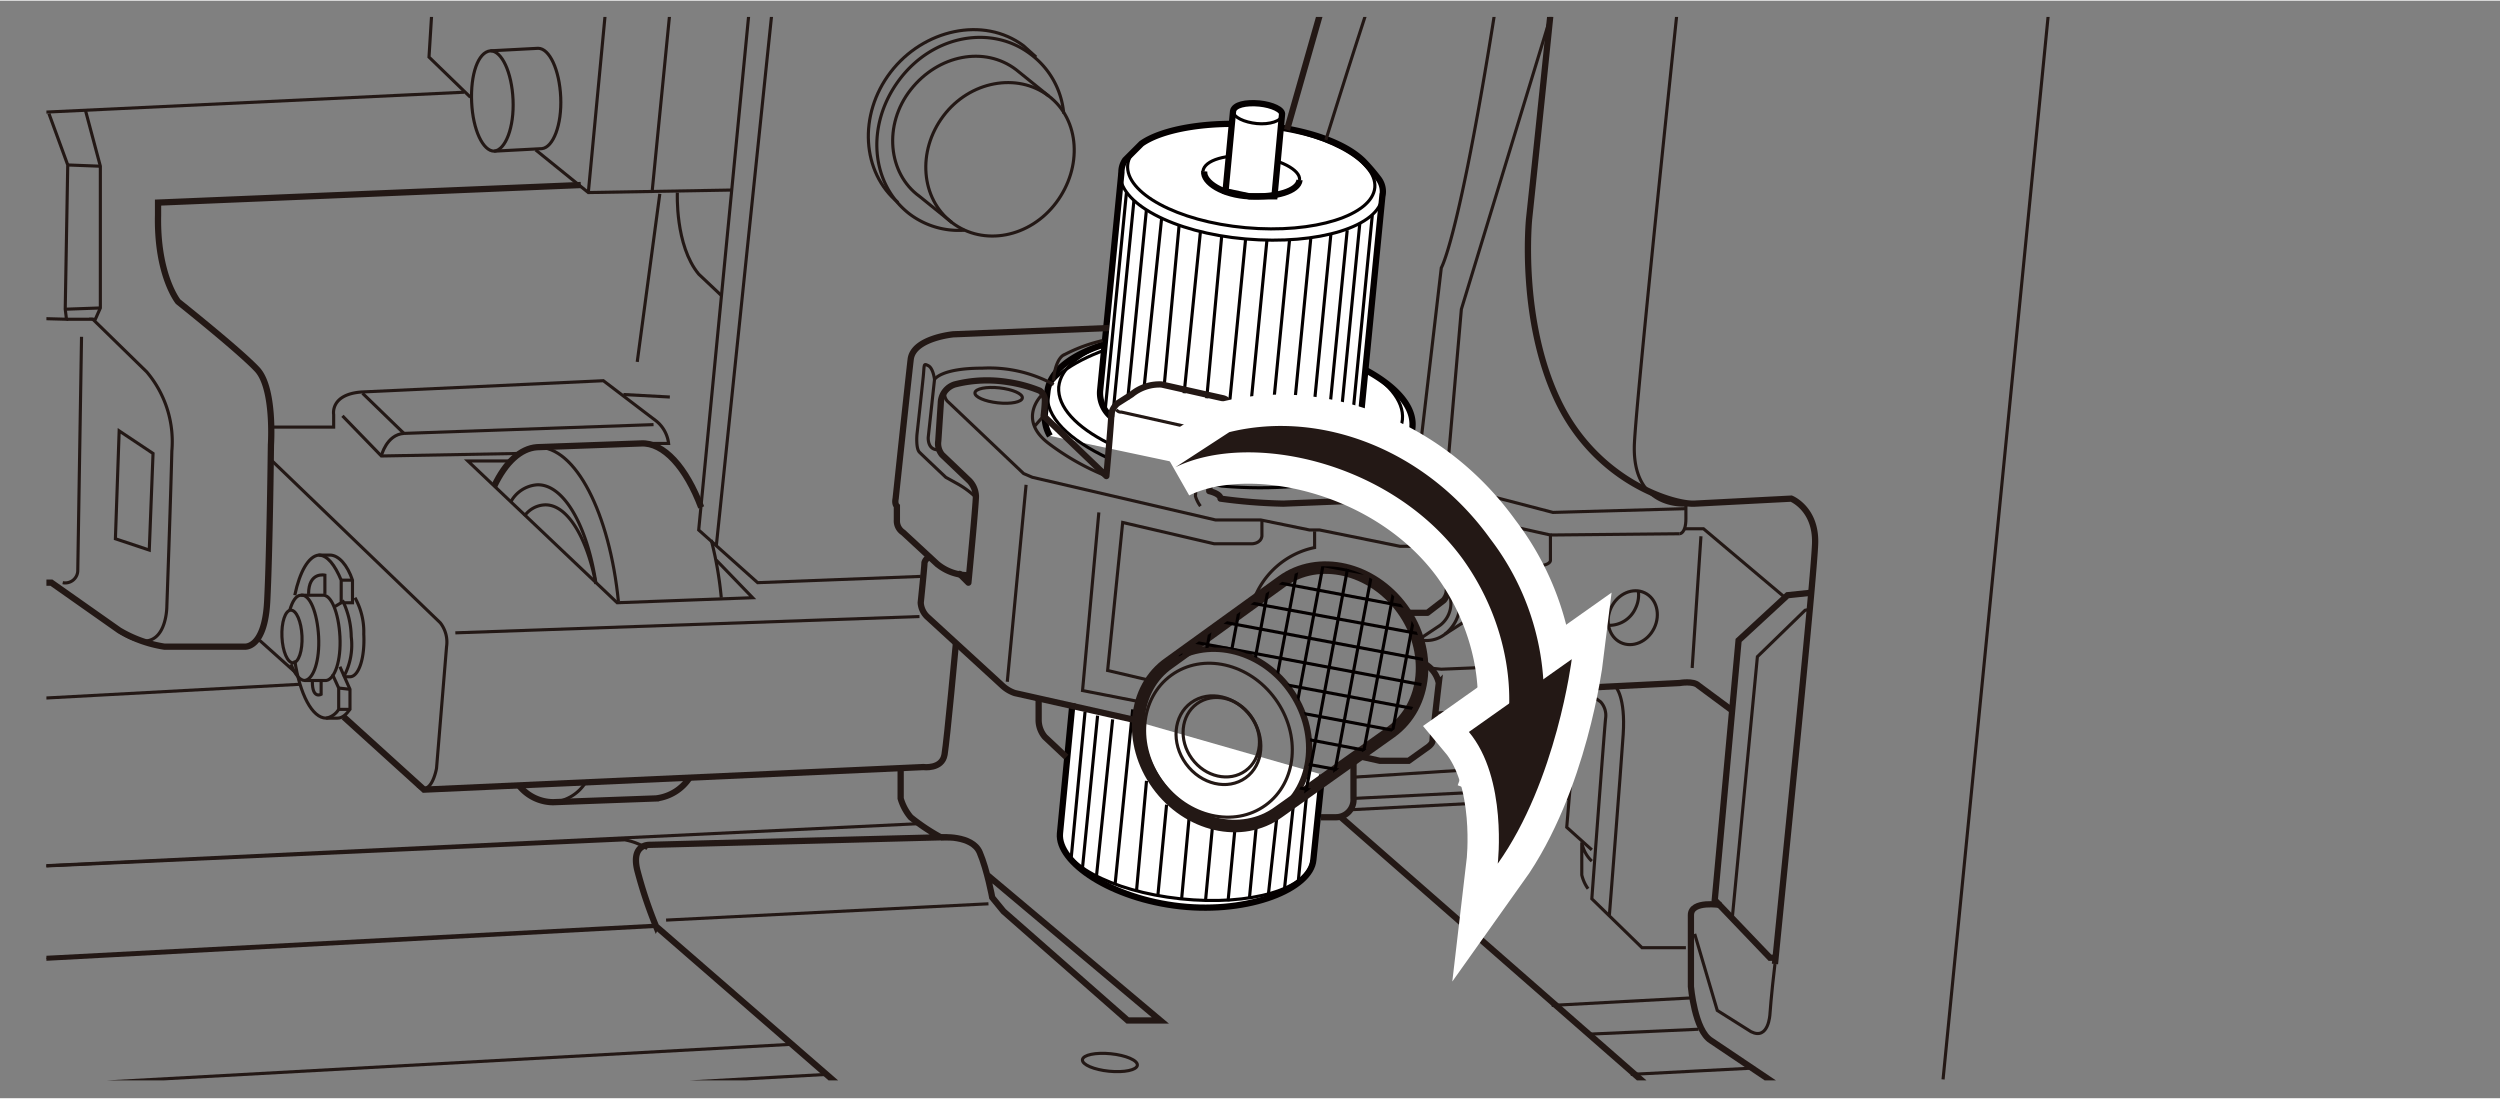 <svg id="レイヤー_1" data-name="レイヤー 1" xmlns="http://www.w3.org/2000/svg" xmlns:xlink="http://www.w3.org/1999/xlink" width="70.3mm" height="30.9mm" viewBox="0 0 199.3 87.5"><rect x="0" y="0" width="199.3" height="87.5" fill="#808080" stroke="none"/><defs><style>.cls-1,.cls-3,.cls-5,.cls-6,.cls-7,.cls-8,.cls-9{fill:none;}.cls-2{clip-path:url(#clip-path);}.cls-3,.cls-4,.cls-5{stroke:#040000;}.cls-11,.cls-3,.cls-4,.cls-5,.cls-7,.cls-8,.cls-9{stroke-miterlimit:10;}.cls-3,.cls-8{stroke-width:0.25px;}.cls-11,.cls-4{fill:#fff;}.cls-4,.cls-5,.cls-6,.cls-7{stroke-width:0.5px;}.cls-6,.cls-7,.cls-8,.cls-9{stroke:#231815;}.cls-6{stroke-linecap:round;stroke-linejoin:round;}.cls-10{clip-path:url(#clip-path-2);}.cls-11{stroke:#fff;stroke-width:5px;}.cls-12{fill:#231815;}</style><clipPath id="clip-path"><rect class="cls-1" x="3.7" y="1.3" width="192.1" height="84.78"/></clipPath><clipPath id="clip-path-2"><path class="cls-1" d="M111,58.2c2.9-2.1,3.3-6.5.9-9.8s-6.7-4.3-9.5-2.2l-9.1,6.5c2.9-2.1,7.2-1.2,9.6,2.1s2,7.7-.9,9.8Z"/></clipPath></defs><g class="cls-2"><line class="cls-3" x1="93.9" y1="23.7" x2="95.5" y2="24.6"/><path class="cls-4" d="M85.5,56l-1,10.4c-.2,2.3,4.1,5.2,9.6,5.8s10.4-1.4,10.6-3.7l.7-6.8"/><path class="cls-3" d="M104.6,68.5c-.2,2.3-4.9,3.7-10.5,3.1s-9.8-2.9-9.6-5.2"/><line class="cls-3" x1="94.8" y1="65.1" x2="94.2" y2="71.6"/><line class="cls-3" x1="93" y1="64.1" x2="92.3" y2="71.4"/><line class="cls-3" x1="91.4" y1="62.2" x2="90.6" y2="71"/><line class="cls-3" x1="90.3" y1="56.5" x2="88.9" y2="70.4"/><line class="cls-3" x1="88.7" y1="57.3" x2="87.4" y2="69.9"/><line class="cls-3" x1="87.5" y1="57" x2="86.3" y2="69.1"/><line class="cls-3" x1="86.5" y1="56.7" x2="85.4" y2="68.3"/><line class="cls-3" x1="96.7" y1="65.4" x2="96.1" y2="71.8"/><line class="cls-3" x1="98.5" y1="65.5" x2="97.9" y2="71.8"/><line class="cls-3" x1="100.2" y1="65.3" x2="99.6" y2="71.6"/><line class="cls-3" x1="101.8" y1="65" x2="101.1" y2="71.4"/><line class="cls-3" x1="103.1" y1="64.2" x2="102.4" y2="70.8"/><line class="cls-3" x1="104.2" y1="62.9" x2="103.5" y2="70.2"/><path class="cls-4" d="M107.3,39.7c3-.8,5-2.2,5.1-4l.2-1.7c.3-3.3-6-6.6-14-7.4s-14.8,1.3-15.1,4.6l-.2,1.7a3,3,0,0,0,.4,1.8"/><path class="cls-3" d="M88.4,35.3c-2.6-1.3-4.1-2.9-4-4.5.3-3.1,6.6-5.1,14.2-4.4s13.5,3.9,13.2,7-6.8,5.1-14.3,4.3h-1"/><path class="cls-3" d="M88.4,36.5c-3.2-1.5-5.1-3.3-4.9-5.3s7-5.4,15.1-4.6,14.3,4.1,14,7.4-7.1,5.4-15.2,4.7l-1-.2"/><path class="cls-4" d="M96.8,36.3h.9c5.7.6,10.6-.9,10.8-3.3l1.7-17.4a1.7,1.7,0,0,0-.3-1.4,14.9,14.9,0,0,0-1.2-1.4c-1.5-1.5-4.7-2.6-8.5-2.9s-7.5.3-9.2,1.5l-1.3,1.3a1.7,1.7,0,0,0-.3,1L87.7,31.1a2.5,2.5,0,0,0,.9,2.1"/><path class="cls-3" d="M95.9,13.6c.1-.9,1.9-1.4,4-1.2s3.8,1.1,3.7,1.9"/><path class="cls-3" d="M109.6,14.9c-.2,2.2-4.8,3.7-10.3,3.2s-9.6-2.8-9.4-5,4.8-3.7,10.2-3.2S109.8,12.7,109.6,14.9Z"/><path class="cls-3" d="M110.2,15.6c-.2,2.4-5.1,3.9-10.9,3.4s-10.2-2.9-10-5.3"/><line class="cls-3" x1="97.6" y1="36.4" x2="99.3" y2="19"/><line class="cls-3" x1="96.2" y1="31.7" x2="97.4" y2="18.7"/><line class="cls-3" x1="94.4" y1="31.3" x2="95.7" y2="18.4"/><line class="cls-3" x1="92.8" y1="30.8" x2="94" y2="17.9"/><line class="cls-3" x1="91.2" y1="30.9" x2="92.6" y2="17.4"/><line class="cls-3" x1="89.9" y1="31.8" x2="91.4" y2="16.6"/><line class="cls-3" x1="88.7" y1="33.2" x2="90.4" y2="15.9"/><line class="cls-3" x1="88.1" y1="32.7" x2="89.8" y2="15.3"/><line class="cls-3" x1="99.3" y1="36.5" x2="101" y2="19.1"/><line class="cls-3" x1="101.1" y1="36.5" x2="102.8" y2="19.1"/><line class="cls-3" x1="102.8" y1="36.3" x2="104.5" y2="18.9"/><line class="cls-3" x1="104.4" y1="36" x2="106.1" y2="18.6"/><line class="cls-3" x1="105.7" y1="35.7" x2="107.4" y2="18.3"/><line class="cls-3" x1="106.7" y1="35.2" x2="108.4" y2="17.8"/><line class="cls-3" x1="107.7" y1="34.5" x2="109.4" y2="17.1"/><path class="cls-4" d="M100.4,8.2c-1.1-.1-2,.1-2.1.6l-.6,6.4,1.9.4h2l.6-6.5C102.3,8.7,101.4,8.3,100.4,8.2Z"/><path class="cls-3" d="M102.2,9.1c0,.5-1,.8-2,.7s-1.9-.5-1.9-1,1-.7,2.1-.6S102.3,8.7,102.2,9.1Z"/><path class="cls-5" d="M103.6,14.3c-.1.9-1.9,1.4-4,1.3s-3.7-1.1-3.6-2"/><path class="cls-6" d="M76.5,45.7l.7.7s.6-6.2.6-6.9a1.9,1.9,0,0,0-.5-1.2l-2.2-2.1a1.4,1.4,0,0,1-.3-1.1l.2-3a1.6,1.6,0,0,1,1.1-1.5,10.4,10.4,0,0,1,4.2-.2,11.1,11.1,0,0,1,2.6.7,1,1,0,0,1,.4.7c0,.5-.1,1.3-.1,1.3l5,4.8s.4-4.4.4-5a1.5,1.5,0,0,1,.5-.8l1.1-.7a3.5,3.5,0,0,1,2.4-.8l4.9,1.1c.8.2.6,1.3.6,1.3v.6a.6.6,0,0,1-.1.4l-.8.7a3.1,3.1,0,0,0-.6,1.6l-.2,2.8s.9.2.9.6a42.7,42.7,0,0,0,5,.4l4.9-.2,1.3.2,5.6,1.2s1.7.8,1.7,1.5l-.4,4.4a1.5,1.5,0,0,1-.3.6l-1.3,1h-1.6"/><path class="cls-7" d="M74,44.4a.7.7,0,0,0-.3.4c0,.3-.3,3.2-.3,3.2a1.7,1.7,0,0,0,.5,1.1l6,5.5a2.8,2.8,0,0,0,1,.6l9.8,2.2"/><path class="cls-8" d="M75.7,30.7a.8.8,0,0,0-.1,1.3l6,5.7.7.3,14.6,3.4h3.6l3.9.8h.8l6.4,1.3h2.5l1.2-1"/><path class="cls-8" d="M100.6,41.4v1.3c-.1.6-.8.6-.8.6h-3l-7.3-1.7L88.3,53.4l3.4.8"/><polyline class="cls-8" points="90.9 55.9 86.3 55 87.6 40.8"/><line class="cls-8" x1="81.8" y1="38.6" x2="80.3" y2="54.3"/><path class="cls-7" d="M108.2,60.2l1.8.4h2.3l1.4-1s.5-.3.5-.6.5-4.6.5-4.6a2.3,2.3,0,0,0-1.5-1.7"/><path class="cls-8" d="M99.9,47.9a6.6,6.6,0,0,1,4.9-4.3V42.3"/><path class="cls-7" d="M88.4,26.1,76,26.6s-3.2.3-3.4,2-1.2,11.1-1.2,11.1-.1.4.1.6v1.1a1.1,1.1,0,0,0,.5,1l2.7,2.5a3.9,3.9,0,0,0,2.7.9"/><path class="cls-7" d="M117.2-25.6h-2.9s-1.5.1-1.8,1.2l-9.9,34.7"/><path class="cls-8" d="M105.7,11.1c3.3-10.6,7.7-24.2,11-31.2a7.3,7.3,0,0,1,3.1,1.6,4.4,4.4,0,0,1,1.8,2.6c-4.5,33.6-6.7,37.2-6.7,37.2l-1.7,14.5"/><path class="cls-8" d="M84,30.3c0-.7.3-1.9.9-2.1a12.7,12.7,0,0,1,3-1.1"/><path class="cls-8" d="M97.7,32.4l-1.6,1.4s-.5.4-.5.8-.3,4.9-.3,4.9a2.5,2.5,0,0,0,.4.8"/><path class="cls-8" d="M89,32.6a.4.4,0,0,0,.4.2l5.8,1.3"/><line class="cls-8" x1="82.5" y1="33.9" x2="83.2" y2="33.1"/><path class="cls-8" d="M83,31.5s-1.9,1.9.6,3.8a19.8,19.8,0,0,0,4.6,2.6"/><path class="cls-8" d="M84,30.6a10.7,10.7,0,0,0-5.7-1.3c-3.3,0-3.8.9-3.8.9L74,34.8s-.1,1.1.9,1"/><path class="cls-8" d="M74.5,30.2s-.1-.9-.5-1.1-.3-.1-.4.9-.5,4.6-.5,4.6-.1,1.1.2,1.4,2.1,2,2.1,2l.9.5a7.3,7.3,0,0,1,1.5,1.1"/><path class="cls-8" d="M123.7,1l-7.2,23.6-1,11.5s-.5,2.4,3.7,3.5l4.6,1.2,10.6-.3"/><path class="cls-8" d="M114.4,36.9s.2.9-1.4.7-1.3-.4-1.3-.4l-.3,3.4"/><path class="cls-8" d="M115.6,45.3a.3.3,0,0,0,.3-.3c.1-.2.5-4,.5-4l7.2,1.6v2s.1.5-1.5.5h-5.6"/><path class="cls-8" d="M133.9,42.5s.5,0,.5-1.2V40.2"/><line class="cls-8" x1="123.6" y1="42.6" x2="133.9" y2="42.5"/><ellipse class="cls-8" cx="97.1" cy="59" rx="5.6" ry="6.4" transform="translate(-16.1 68.3) rotate(-36)"/><ellipse class="cls-8" cx="97.1" cy="59" rx="3.2" ry="3.7" transform="translate(-16.1 68.3) rotate(-36)"/><ellipse class="cls-8" cx="97.4" cy="58.8" rx="2.9" ry="3.3" transform="translate(-16 68.4) rotate(-36)"/><path class="cls-8" d="M115.4,47a2.2,2.2,0,0,1-.6,2.8L113,51"/><path class="cls-8" d="M113,50.9a2.4,2.4,0,0,0,2.2-.4l2.8-1.8a3.1,3.1,0,0,0,1-3.5"/><path class="cls-8" d="M115.5,45.7l.2.3a3.2,3.2,0,0,1-.5,4.5"/><path class="cls-7" d="M93.2,52.8c2.9-2.1,7.2-1.2,9.6,2.1s2,7.7-.9,9.8"/><path class="cls-9" d="M110.9,58.3c2.9-2.1,3.3-6.5.9-9.8s-6.7-4.3-9.6-2.2l-9,6.5c-2.9,2-3.3,6.4-.9,9.7s6.7,4.3,9.6,2.2Z"/><path class="cls-7" d="M85,60.3l-1.7-1.6a2.1,2.1,0,0,1-.5-1.4V55.6"/><path class="cls-7" d="M107.9,60.4v3.2a1.4,1.4,0,0,1-1.4,1.5h-1.2"/><path class="cls-7" d="M117.7,48.9l4.4,4.1-.3,3.4a1.6,1.6,0,0,1-1.5,1.3l-5.9.3"/><polyline class="cls-8" points="122.1 53 114.9 53.3 113.9 53.2"/><line class="cls-8" x1="121.8" y1="56.4" x2="114.4" y2="56.8"/><path class="cls-7" d="M121.9,55l12-.6s1.1-.2,1.5.2l2.7,2"/><polyline class="cls-7" points="144.4 47.2 142.5 47.4 138.6 51 136.7 71.7 141.1 76.3 141.7 76.3"/><polyline class="cls-8" points="144.4 48.5 143.9 48.6 140.1 52.3 138.1 73.1"/><line class="cls-8" x1="111" y1="36.8" x2="111.7" y2="37.2"/><ellipse class="cls-8" cx="79.6" cy="31.5" rx="0.6" ry="1.9" transform="translate(39.7 107.2) rotate(-83.8)"/><path class="cls-8" d="M126.6,70.8a3.1,3.1,0,0,1-.5-1.1V67.1a2.7,2.7,0,0,0,.8,1.5"/><path class="cls-8" d="M118.4,57.8,122,61a1.8,1.8,0,0,1,.3,1.2c0,.8-.4.7-.4.7l-14,.7"/><line class="cls-8" x1="108" y1="61.9" x2="122" y2="61"/><path class="cls-8" d="M126.2,54.9l1.4,1a1.6,1.6,0,0,1,.4,1.3c-.1.9-1.1,14.4-1.1,14.4l4,3.9h3.5"/><path class="cls-8" d="M128.8,54.7s.8.8.6,3.8-1.1,14.4-1.1,14.4"/><line class="cls-8" x1="107.7" y1="64.5" x2="125" y2="63.6"/><path class="cls-8" d="M126.2,54.9a.4.4,0,0,0-.4.3l-.9,10.7,2,1.8"/><path class="cls-7" d="M141.5,76.8c.9-9.1,3.1-30.7,3.2-33.5s-1.9-3.6-1.9-3.6l-7.7.4c-1.6.1-7.8-1.7-10.9-8.2s-2.3-14.5-2.3-14.5,2.2-20.6,2.9-28.6-2-9.6-2-9.6L107.1-34.2a23.2,23.2,0,0,0-4.6-3c-2.2-.8-36.3-16-36.3-16s-4.9-1.8-6-5.8-2.6-6.6-2.3-13.4,2.8-32.4,2.8-32.4"/><path class="cls-8" d="M135.1,74.4l1.8,6.1,2.7,1.7c1.4.7,1.5-1.4,1.5-1.4s.1-1.5.4-4"/><path class="cls-7" d="M137.2,72.1s-2.4-.4-2.4.8,0,5.7,0,5.7.3,3.5,1.6,4.3l6.1,4.1h8.1s3.9-.2,5.4.5l36,22.8s2.5,1.6,3.5,1.6l81.1-4.1"/><line class="cls-8" x1="154.9" y1="86" x2="164.3" y2="-9.1"/><path class="cls-8" d="M134.5,40.2s-4.5.5-4.2-5,5.1-50.4,5.1-50.4.7-5.6,2.3-4.8c0,0,0,2,1.3,2.8l11.5,6.7a9.4,9.4,0,0,0,4.7,1.4l17.4-.7s2.1-.3,2.5.1a33,33,0,0,0,3.1,1.9,3.8,3.8,0,0,0,3.3-.1l23-11.3"/><path class="cls-8" d="M195.3,110.5,209-15.6s1.4-7.5-4-7.3-22.4,1.2-22.4,1.2-3.7.5-3.4-1.7,3.4-29.2,3.4-29.2.5-.7,0-3.8-6.6-47.8-6.6-47.8"/><polyline class="cls-8" points="65 -53.5 55.7 42.2 60.4 46.4 73.4 45.9"/><line class="cls-8" x1="67.1" y1="-52.4" x2="57.1" y2="43.5"/><line class="cls-8" x1="40.5" y1="-10.8" x2="-209.5"/><path class="cls-7" d="M-7.6,9.3l4.9,4.4A3.4,3.4,0,0,1-2,16.2v9l-15.8.8L-18,47.7l14.3,6.7h2.2L.8,49.9V46.4H4.1l5.4,3.8a10,10,0,0,0,3.6,1.3h6.4s1.6.2,1.8-3.6.3-12.5.3-12.5.3-4.5-1.1-6-6.3-5.4-6.3-5.4-1.7-2.1-1.6-6.9v-1l33.7-1.4"/><path class="cls-8" d="M6.8,8.7,8,13.2V24.5l-.4.9H7.4l4.3,4.2a8.6,8.6,0,0,1,2,6.3c-.1,4.1-.4,12.4-.4,12.4s0,4.5-3.8,2"/><polyline class="cls-8" points="3.9 9 5.4 13.1 5.2 24.6 5.3 25.4 -1.9 25.2"/><line class="cls-8" x1="5.4" y1="13.1" x2="8" y2="13.2"/><line class="cls-8" x1="5.2" y1="24.6" x2="8" y2="24.5"/><line class="cls-8" x1="5.3" y1="25.4" x2="7.4" y2="25.4"/><path class="cls-8" d="M6.5,26.8,6.2,45.4a1,1,0,0,1-1.2,1"/><polyline class="cls-8" points="0.8 46.4 1 39.5 -0.6 33.7 -15.3 26.6 -0.8 25.8"/><line class="cls-8" x1="-1.5" y1="39.6" x2="1" y2="39.5"/><line class="cls-8" x1="-1.7" y1="50.2" x2="0.8" y2="49.9"/><path class="cls-7" d="M27.4,57.1l6.4,5.8,39.8-1.8s1.5.2,1.7-1,.9-8.8.9-8.8"/><line class="cls-8" x1="20.7" y1="51" x2="23.6" y2="53.6"/><path class="cls-8" d="M21.7,36.7,35.1,49.6a2.5,2.5,0,0,1,.5,1.9l-.8,9.7s-.4,2.3-1.5,1.4"/><line class="cls-8" x1="36.3" y1="50.4" x2="73.3" y2="49.1"/><path class="cls-7" d="M106.9,65.1,184.5,133l-62.9,3.6-18-17.3,47.8-2.9-4.3-3.7-46.8,2.8-48-41.7a35,35,0,0,1-1.5-4.5c-.5-2.1,1-2,1-2L75,66.7a15.9,15.9,0,0,1-2.4-1.6,4.1,4.1,0,0,1-.8-1.5V61.4"/><path class="cls-7" d="M75,66.7s2.5-.2,3.1,1.2,1,3.6,1,3.6l.9,1.1,9.9,8.7h2.6L78.7,69.7"/><line class="cls-8" x1="53.1" y1="73.3" x2="78.8" y2="72"/><path class="cls-8" d="M46.7,62.3a3.4,3.4,0,0,1-2.6,1.6"/><path class="cls-8" d="M42.8,35.6c3.1-.1,5.8,5.3,6.5,12.3"/><path class="cls-7" d="M55.9,40.4c-1.2-3.2-3-5.2-4.8-5.1l-8.3.3c-1.3.1-2.5,1.2-3.4,3.1"/><path class="cls-8" d="M57.5,47.6a29.2,29.2,0,0,0-.8-4.6"/><path class="cls-7" d="M41.4,62.6a3.5,3.5,0,0,0,2.7,1.3l8.2-.3A3.7,3.7,0,0,0,55,61.9"/><path class="cls-8" d="M43.2,11.8c.9-.1,1.6-1.9,1.5-4.1s-.9-3.9-1.8-3.9L39.1,4c-1,.1-1.6,1.9-1.5,4.1s.9,3.9,1.8,3.9Z"/><path class="cls-8" d="M39.1,4c.9,0,1.7,1.7,1.8,3.9s-.6,4-1.5,4.1"/><path class="cls-8" d="M40.7,40a2.6,2.6,0,0,1,2.1-1.4c2.1-.1,4,3.2,4.7,7.8"/><path class="cls-8" d="M41.8,41.1a2.1,2.1,0,0,1,1.6-.9c1.8-.1,3.4,2.6,4.1,6.3"/><path class="cls-8" d="M23.2,52.9c.3.8.7,1.3,1.1,1.3H26c.7-.1,1.2-1.6,1.1-3.5s-.7-3.4-1.4-3.3H24c-.4,0-.7.5-.9,1.2"/><path class="cls-8" d="M24,47.4c.7-.1,1.3,1.4,1.4,3.3s-.4,3.4-1.1,3.5"/><path class="cls-8" d="M27.3,47.8a6.8,6.8,0,0,1,.7,2.9,5.3,5.3,0,0,1-.6,3.2"/><path class="cls-8" d="M28.3,47.6a5.6,5.6,0,0,1,.7,2.9c.1,1.9-.4,3.4-1.1,3.4s-.1,0-.2,0"/><path class="cls-8" d="M23.5,47.4c.4-1.9,1.1-3.1,1.9-3.2h.9c.7,0,1.4.8,1.8,2V48h-.8"/><path class="cls-8" d="M27.1,53.1l.8,1.8v1.6c-.3.4-.6.7-1,.7H26c-1.1,0-2.1-1.9-2.5-4.6"/><path class="cls-8" d="M25.4,44.2c.7,0,1.3.8,1.8,2V48l-.5.3"/><ellipse class="cls-8" cx="23.3" cy="50.7" rx="0.8" ry="2.1" transform="translate(-2.3 1.1) rotate(-2.6)"/><polyline class="cls-8" points="40.8 36.7 37.3 36.7 49.2 48 60 47.6 57.1 44.6"/><path class="cls-8" d="M21.7,34h4.9V33s-.3-1.6,2.2-1.8l19.3-.9,4.2,3.2a2.7,2.7,0,0,1,1,1.8H51.7"/><polyline class="cls-8" points="27.3 33.1 30.4 36.3 41.3 36.1"/><path class="cls-8" d="M30.4,36.3s.4-1.7,1.8-1.8l19.9-.7"/><line class="cls-8" x1="32.2" y1="34.5" x2="28.9" y2="31.3"/><line class="cls-8" x1="49.7" y1="31.4" x2="53.4" y2="31.6"/><path class="cls-8" d="M39.4-49.9a2,2,0,0,1,2.1.2c.9.9,10.7,9.1,10.7,9.1L46.9,15.3"/><polyline class="cls-8" points="34.9 -6.7 34.2 4.5 37.5 7.7"/><polyline class="cls-8" points="42.7 11.9 46.9 15.3 58.3 15.1"/><polyline class="cls-8" points="46.1 -50.4 57.5 -40.5 52 15.1"/><path class="cls-8" d="M54,15.3s-.2,4.2,1.7,6.5l1.8,1.7"/><line class="cls-8" x1="52.6" y1="15.4" x2="50.8" y2="28.8"/><polyline class="cls-8" points="134.3 42.1 135.8 42.1 142.2 47.5"/><line class="cls-8" x1="135.6" y1="42.7" x2="134.9" y2="53.2"/><line class="cls-8" x1="121.6" y1="51.4" x2="121.8" y2="45.4"/><polyline class="cls-8" points="-209 -16.8 42.3 -26.8 41 -10.8 40.5 -10.8 40.3 -7 -209.3 4.2"/><line class="cls-8" x1="37" y1="7.3" x2="-208.9" y2="19"/><line class="cls-8" x1="23.9" y1="54.5" x2="-208.9" y2="67.1"/><line class="cls-8" x1="-209" y1="79.2" x2="73.5" y2="65.6"/><line class="cls-8" x1="-209.3" y1="87.9" x2="52.3" y2="73.8"/><path class="cls-8" d="M26.5,53.7l.5,1.1v1.7a1.5,1.5,0,0,1-1,.7"/><line class="cls-8" x1="27" y1="54.8" x2="27.9" y2="54.9"/><line class="cls-8" x1="28.1" y1="46.2" x2="27.2" y2="46.2"/><line class="cls-8" x1="27.9" y1="56.5" x2="27" y2="56.5"/><path class="cls-8" d="M25.9,47.3V45.8s-1.3-.3-1.3,1.5"/><path class="cls-8" d="M25.6,54.2v1.1s-.7.4-.7-1"/><polygon class="cls-8" points="12.2 36.1 11.9 43.8 9.2 42.9 9.5 34.3 12.2 36.1"/><line class="cls-8" x1="63.1" y1="83.2" x2="-209.5" y2="98.2"/><line class="cls-8" x1="134.9" y1="79.5" x2="123.7" y2="80.1"/><line class="cls-8" x1="65.9" y1="85.6" x2="-209.2" y2="100.8"/><line class="cls-8" x1="135.4" y1="82" x2="126.5" y2="82.4"/><line class="cls-8" x1="130" y1="85.6" x2="139.7" y2="85.1"/><path class="cls-8" d="M153.5,87.1l2.2,1.1-4.3.2,14.9,12.8h8.5l10.4,9.2v1.6l4.2,3.2s5.9.3,7.7,1.8l17.7,15,16.7,19.4v1.5l-1.7,1.6-8.9.6,2.8,3.2L243,195.6l9.2,30.1"/><path class="cls-8" d="M75.9,17.7c-2.5-1.9-2.8-5.7-.7-8.5s5.9-3.5,8.4-1.6"/><path class="cls-8" d="M75.9,17.7c2.5,1.9,6.2,1.2,8.3-1.6s1.9-6.6-.6-8.5L81,5.5c-2.5-1.9-6.2-1.2-8.4,1.6s-1.8,6.7.7,8.5Z"/><path class="cls-8" d="M76.9,18.3A6.5,6.5,0,0,1,72.5,17c-3.1-2.4-3.5-7.1-.8-10.7s7.4-4.4,10.5-2A6.6,6.6,0,0,1,84.8,9"/><path class="cls-8" d="M71.6,16.1c-2.9-2.4-3.2-7-.6-10.4s7.4-4.5,10.6-2.1l1,.9"/><ellipse class="cls-8" cx="130.2" cy="49.2" rx="2.2" ry="1.9" transform="translate(29.2 145) rotate(-64.2)"/><path class="cls-8" d="M130.6,47a2.4,2.4,0,0,1-.2,1.4,2.3,2.3,0,0,1-2.2,1.4"/><path class="cls-8" d="M51.6,67.6a5.1,5.1,0,0,0-1.8-.7l-66.5,3s4.6,1,4.6,7.2l64.5-3.4"/><ellipse class="cls-8" cx="88.6" cy="84.7" rx="0.7" ry="2.2" transform="translate(-4.6 164.4) rotate(-84.3)"/><g class="cls-10"><line class="cls-3" x1="92.2" y1="51.7" x2="87.5" y2="76.8"/><line class="cls-3" x1="94.5" y1="50.1" x2="89.8" y2="75.2"/><line class="cls-3" x1="96.8" y1="48.5" x2="92.1" y2="73.6"/><line class="cls-3" x1="99.1" y1="46.9" x2="94.4" y2="72.1"/><line class="cls-3" x1="101.4" y1="45.3" x2="96.7" y2="70.5"/><line class="cls-3" x1="103.7" y1="43.8" x2="99" y2="68.9"/><line class="cls-3" x1="106" y1="42.2" x2="101.3" y2="67.3"/><line class="cls-3" x1="108.3" y1="40.6" x2="103.6" y2="65.8"/><line class="cls-3" x1="110.6" y1="39" x2="105.9" y2="64.2"/><line class="cls-3" x1="112.9" y1="37.5" x2="108.2" y2="62.6"/><line class="cls-3" x1="115.2" y1="35.9" x2="110.5" y2="61"/><line class="cls-3" x1="117.5" y1="34.3" x2="112.8" y2="59.4"/><line class="cls-3" x1="102.6" y1="44.5" x2="127.7" y2="49.2"/><line class="cls-3" x1="100.3" y1="46.1" x2="125.4" y2="50.8"/><line class="cls-3" x1="98" y1="47.7" x2="123.1" y2="52.3"/><line class="cls-3" x1="95.7" y1="49.2" x2="120.8" y2="53.9"/><line class="cls-3" x1="93.4" y1="50.8" x2="118.5" y2="55.5"/><line class="cls-3" x1="91.1" y1="52.4" x2="116.2" y2="57.1"/><line class="cls-3" x1="88.8" y1="54" x2="113.9" y2="58.7"/><line class="cls-3" x1="86.5" y1="55.5" x2="111.6" y2="60.3"/><line class="cls-3" x1="84.2" y1="57.2" x2="109.3" y2="61.8"/><line class="cls-3" x1="81.9" y1="58.7" x2="107" y2="63.4"/><line class="cls-3" x1="79.5" y1="60.3" x2="104.7" y2="65"/><line class="cls-3" x1="77.3" y1="61.9" x2="102.4" y2="66.6"/></g></g><path class="cls-11" d="M93.7,37.2c5.9-2.9,17.2-.5,22.9,7.3,3.6,5,4.7,11.4,2.8,16.6l2.6,1a20.7,20.7,0,0,0-3.2-19.2c-5.1-7.1-13.5-10.3-20.8-8.5Z"/><path class="cls-11" d="M117.1,58.3l8.2-5.8s-1.2,9.7-5.9,16.3C119.4,68.8,120.2,62,117.1,58.3Z"/><path class="cls-12" d="M93.7,37.2c5.9-2.9,17.2-.5,22.9,7.3,3.6,5,4.7,11.4,2.8,16.6l2.6,1a20.7,20.7,0,0,0-3.2-19.2c-5.1-7.1-13.5-10.3-20.8-8.5Z"/><path class="cls-12" d="M117.1,58.3l8.2-5.8s-1.2,9.7-5.9,16.3C119.4,68.8,120.2,62,117.1,58.3Z"/></svg>